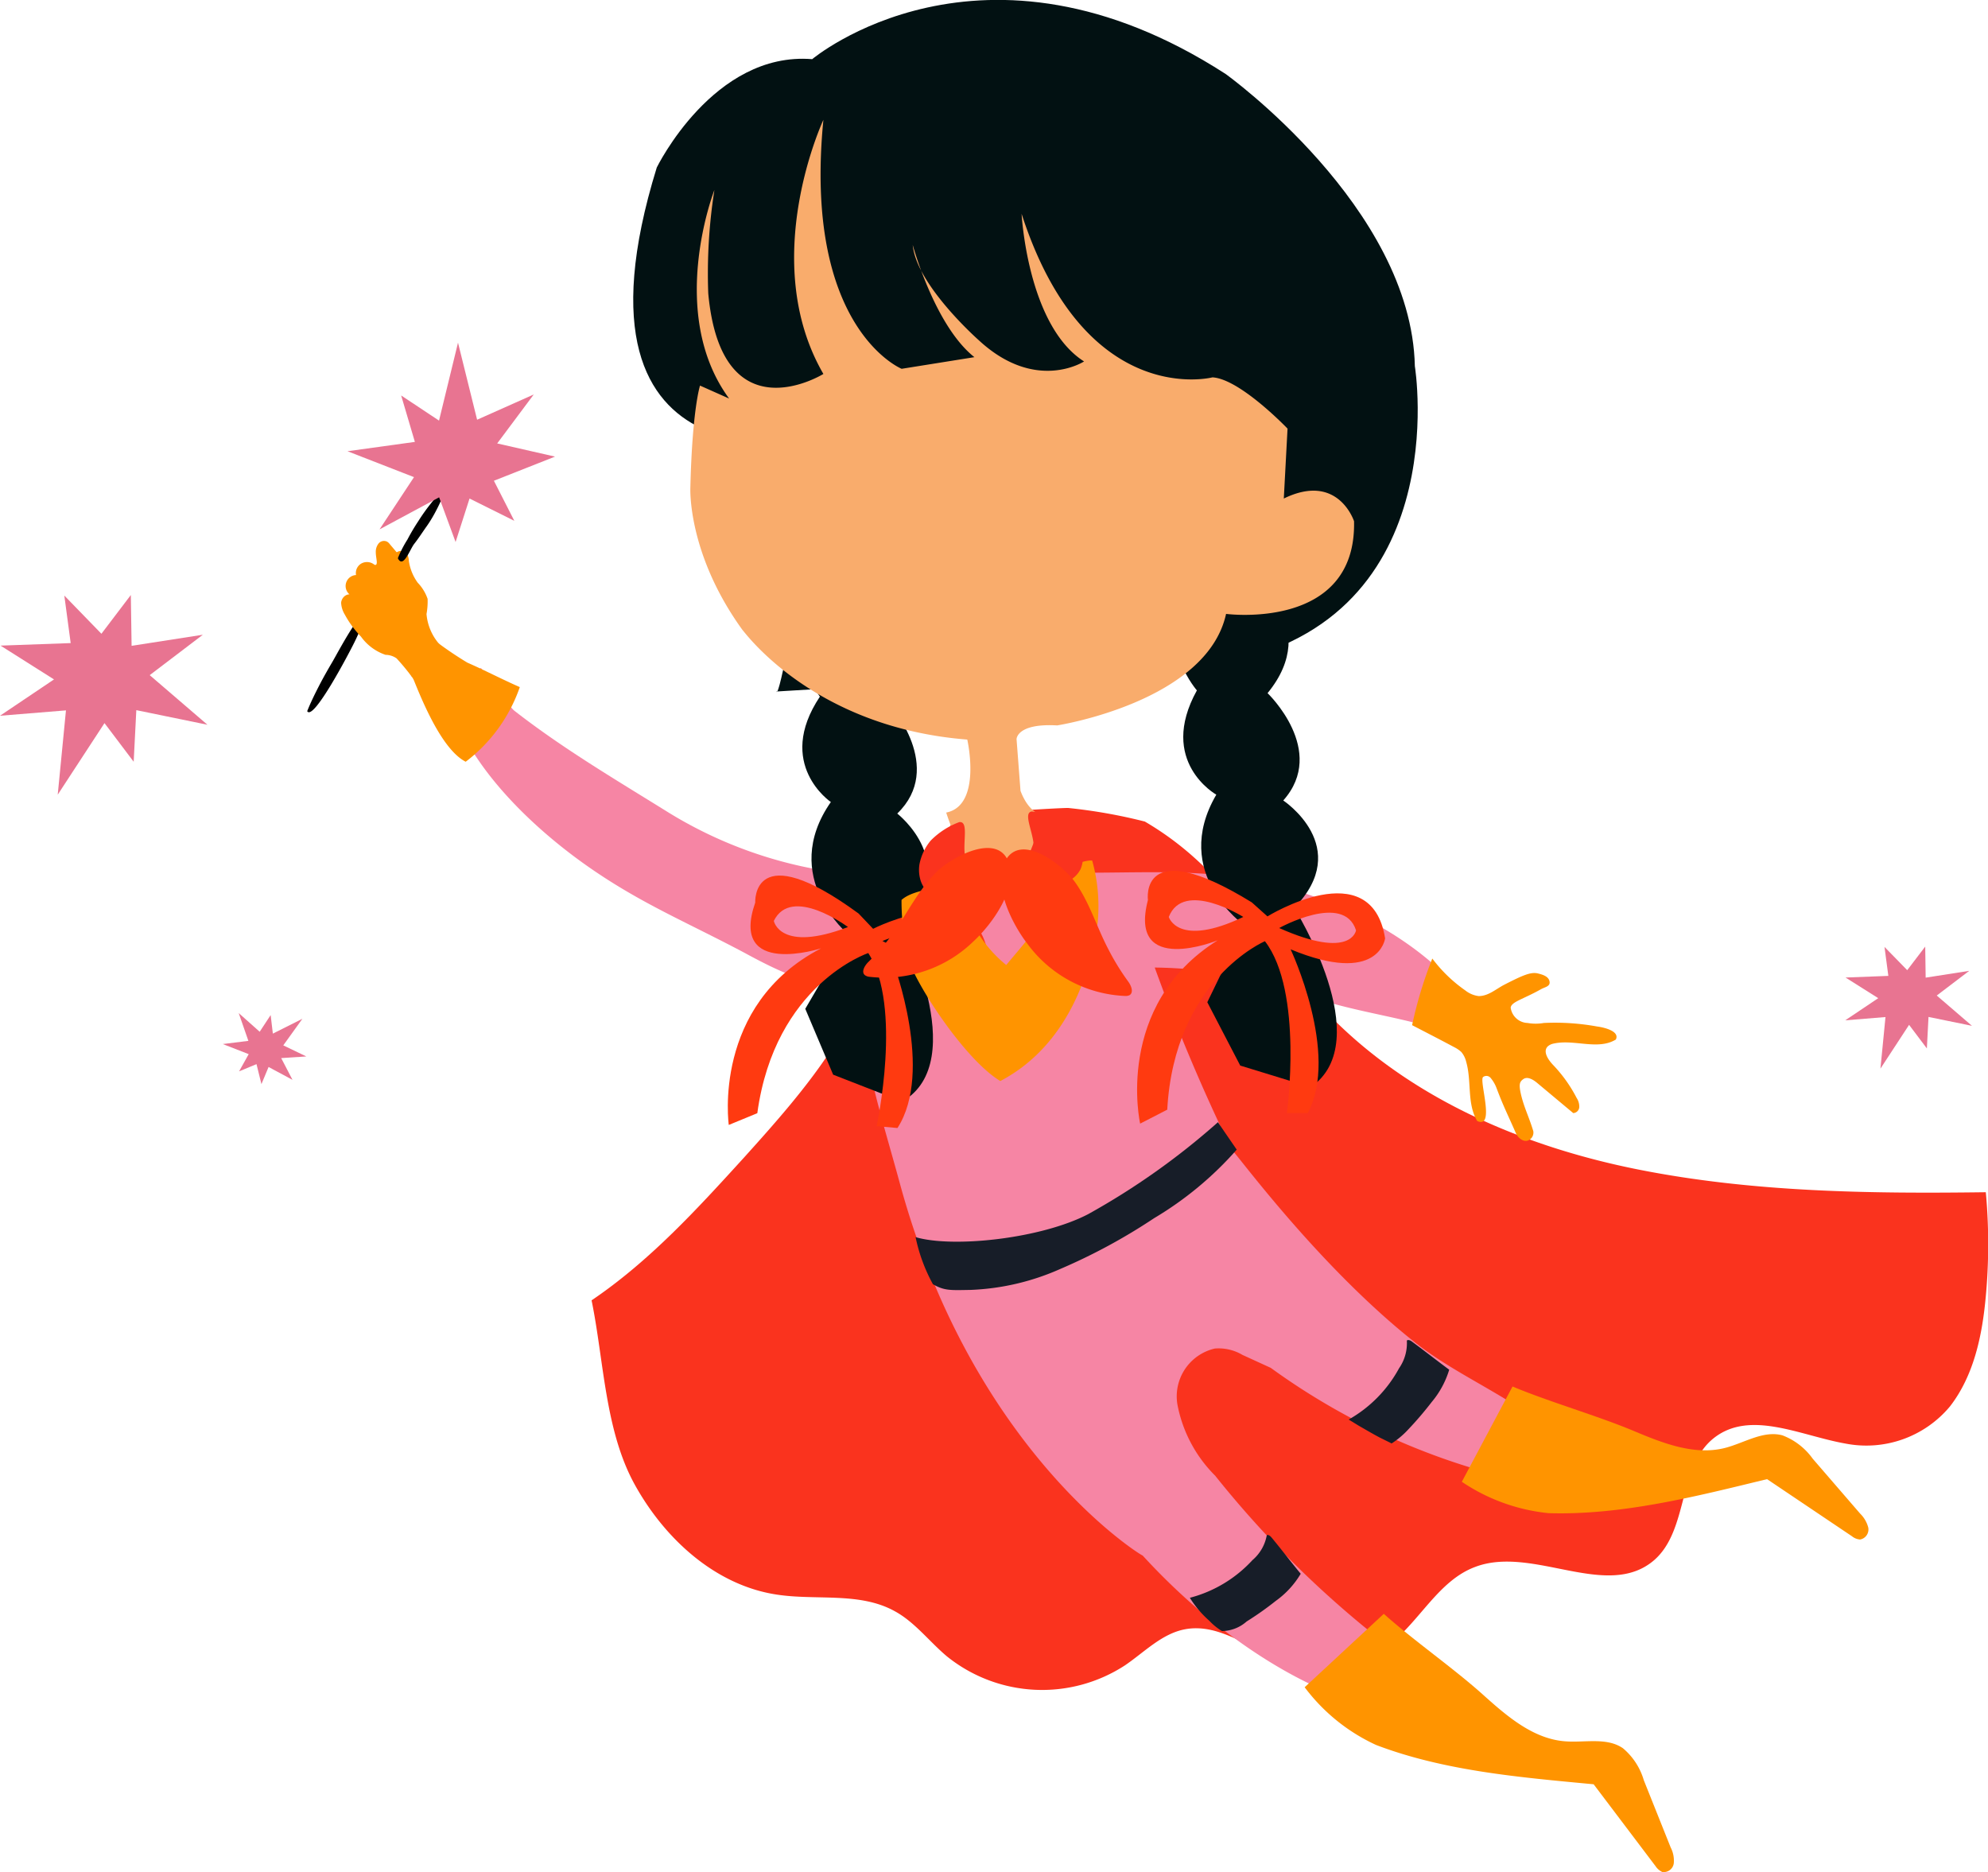 <svg xmlns="http://www.w3.org/2000/svg" viewBox="0 0 181.13 170.57"><defs><style>.cls-1{isolation:isolate;}.cls-2{fill:#fa331e;}.cls-3{fill:#f685a4;}.cls-4,.cls-5{fill:#021112;}.cls-11,.cls-5,.cls-6{fill-rule:evenodd;}.cls-10,.cls-6{fill:#ff3a10;}.cls-7{fill:#f9ac6c;}.cls-8{fill:#171d28;}.cls-11,.cls-9{fill:#ff9400;}.cls-12,.cls-13{fill:#e87491;}.cls-13{mix-blend-mode:multiply;}</style></defs><title>ch1</title><g class="cls-1"><g id="Layer_2" data-name="Layer 2"><g id="Layer_1-2" data-name="Layer 1"><path class="cls-2" d="M80.14,84.25c-.86,8.29-6.75,15-12.36,21.22-4.27,4.69-8.6,9.43-13.88,13,1.13,5.51,1.21,11.87,3.94,16.8s7.32,9.14,12.88,10c3.62.57,7.59-.26,10.8,1.52,1.84,1,3.15,2.77,4.76,4.12a13.83,13.83,0,0,0,16.21.82c1.77-1.2,3.36-2.89,5.47-3.29,3.27-.62,6.16,2,9.32,3a10.21,10.21,0,0,0,9.29-1.59c2.81-2.17,4.5-5.85,7.83-7.09,5.24-2,12,3.06,16.29-.6,3.19-2.75,2.16-8.53,5.46-11.14s7.9-.22,12,.5a9.92,9.92,0,0,0,9.51-3.38c2.19-2.82,2.95-6.49,3.27-10.05a51.65,51.65,0,0,0,0-9.47c-10.58.14-21.24,0-31.62-2.06s-20.58-6.38-28-13.88c-6.5-6.53-9.06-13.18-17-17.83a48.24,48.24,0,0,0-7-1.24c-.87,0-9.69.47-10.31,1.08-2.64,2.61,6.23,3.9,3.59,6.51C88.17,83.52,83,85.94,80.14,84.25Z"/><path class="cls-3" d="M43.58,62c5.21,4.71,11,8.1,17,11.82a39.15,39.15,0,0,0,19.73,6c1.43.05,1.8,1.73,3.1,1.13a20.92,20.92,0,0,0,8.9.64c1.55-.23,4.5-.68,5.18-2.09,6.54.09,12.55-.51,18.87,1.15s12.43,4.76,16.74,9.68c-.18,1.53-1,3.8-2.42,3.35-3.72-1.15-7.81-1.6-11.59-3a41.91,41.91,0,0,0-13.88-2.53,171.39,171.39,0,0,0,7,16.58c.45.35,7.9,10.62,16.73,17.59,5.36,4.23,12.83,6.27,15.68,12.47-2.57.83-5.37.33-8-.34a61.88,61.88,0,0,1-20.84-9.83l-2.58-1.18a4.26,4.26,0,0,0-2.51-.58,4.47,4.47,0,0,0-3.41,5.12,12.41,12.41,0,0,0,3.44,6.47A92.28,92.28,0,0,0,125,148.79c-1.39,1.38-1.31,5-3.11,5.74-6.36-2.48-12.64-7.2-17.78-12.81-.15,0-15.48-9.47-22.13-33.93-1.61-5.94-3.62-11.87-3.69-18-3.67.52-7.22-1.22-10.49-3-5.31-2.82-9.55-4.53-14.45-8S42.92,70,41.13,64.39C42,63.71,42.69,62.72,43.58,62Z"/><path class="cls-4" d="M74,5.39s15.45-13,37.67,1.35c0,0,16.93,12.13,17.24,26.62,0,0,3.91,23.83-18.54,27.25L70.75,63s.23,2.16,4.31-23.07c0,0-24.64,5.81-15.22-24.67C59.84,15.27,65,4.66,74,5.39Z"/><path class="cls-5" d="M115.19,22.68s.15,6.33-2.62,8.31c0,0,3.8,6.14-.2,11.34,0,0,5.54,3.33,1.63,10,0,0,6.55,4.65,1.49,10.82,0,0,5.48,5.23,1.43,9.78,0,0,6.42,4.23,1,9.79,0,0,7.63,12.14,1.5,16.33L113,97.08l-3-5.77,3.39-7s-6.78-4.72-2.57-11.91c0,0-5.37-3-1.77-9.5,0,0-3.34-3.82-1.77-8.6,0,0-7.26-4.86-1.43-12.34,0,0-4.37-7.2-.6-10.81,0,0-4.9-6.72,1.52-12.35l-.05-4.11"/><path class="cls-6" d="M103.88,102.37l2.47-1.27c.65-11.85,8.9-15.35,8.9-15.35,3.53,4.59,2,15.66,2,15.66l1.9,0c2.92-5.42-1.56-14.92-1.56-14.92,8.06,3.34,8.61-1,8.61-1-1.26-7.86-10.72-2-10.72-2l-1.43-1.28c-10.3-6.34-9.46-.21-9.46-.21-1.83,7,6.35,3.67,6.35,3.67C101.46,91.61,103.88,102.37,103.88,102.37Zm19.67-17.61s-.4,2.73-7-.21C116.55,84.55,122.44,81.27,123.55,84.76Zm-17.06-1.22c1.34-3.42,6.79,0,6.79,0C107.31,86.38,106.49,83.54,106.49,83.54Z"/><path class="cls-5" d="M84.05,24S83.7,30.28,80.78,32c0,0,3.29,6.42-1.11,11.29,0,0,5.25,3.76.82,10.06,0,0,6.15,5.17.62,10.91,0,0,5,5.65.64,9.86,0,0,6.06,4.73.25,9.84,0,0,6.63,12.72.2,16.4l-6.29-2.45-2.54-6,3.95-6.75s-6.38-5.26-1.62-12.09c0,0-5.11-3.44-1-9.6,0,0-3-4.08-1.09-8.72,0,0-6.84-5.43-.43-12.41,0,0-3.78-7.53.27-10.83,0,0-4.35-7.09,2.51-12.19l.28-4.1"/><path class="cls-6" d="M66.4,102.49,69,101.42c1.61-11.77,10.11-14.59,10.11-14.59,3.14,4.86.76,15.77.76,15.77l1.9.17c3.34-5.16-.36-15-.36-15,7.76,4,8.66-.26,8.66-.26-.62-7.94-10.52-2.89-10.52-2.89l-1.32-1.39c-9.76-7.15-9.42-1-9.42-1-2.39,6.88,6,4.17,6,4.17C64.84,91.56,66.4,102.49,66.4,102.49Zm21-16s-.62,2.7-7-.76C80.45,85.74,86.59,82.94,87.41,86.5Zm-16.9-2.58c1.6-3.3,6.76.55,6.76.55C71.09,86.82,70.51,83.92,70.51,83.92Z"/><path class="cls-7" d="M88.13,67.38s1.37,6-1.92,6.65c0,0,4.68,15,8.77.25,0,0-1.22-.15-2-2.23l-.36-4.71s0-1.46,3.7-1.25c0,0,13.63-2.13,15.39-10.16,0,0,11.88,1.57,11.66-8.44,0,0-1.45-4.49-6.4-2.07l.34-6.37s-4.33-4.53-6.84-4.67c0,0-11.6,3-17.39-14.9,0,0,.53,10.17,5.69,13.45,0,0-4.41,2.88-9.61-1.95,0,0-5.66-5-6-8.66,0,0,2,7.36,5.62,10.22L82.15,33.6s-9-3.66-7.13-22.68c0,0-6,12.79,0,23.15,0,0-9.28,5.75-10.49-7.34a49,49,0,0,1,.56-9.42s-4.38,11.2,1.34,19l-2.65-1.18s-.71,2.17-.88,9.28c0,0-.31,6,4.76,13C67.7,57.37,73.92,66.27,88.13,67.38Z"/><path class="cls-8" d="M85,117c1.05.61,1.63.55,3.42.52a22.15,22.15,0,0,0,8.14-1.89,53.16,53.16,0,0,0,8.6-4.65,31.31,31.31,0,0,0,7.52-6.24c-.57-.83-1.15-1.67-1.71-2.5a65.84,65.84,0,0,1-11.83,8.38c-4.28,2.23-12.3,3.1-15.72,2.09A15.33,15.33,0,0,0,85,117Z"/><path class="cls-8" d="M111.33,148.6a3.44,3.44,0,0,0,2.25-.87,28.44,28.44,0,0,0,2.66-1.88,8.12,8.12,0,0,0,2.27-2.47c-.88-1.06-1.75-2.21-2.63-3.27-.12-.15-.29-.31-.46-.25a3.88,3.88,0,0,1-1.31,2.28,11.77,11.77,0,0,1-5.7,3.43,9.27,9.27,0,0,0,1.77,2.09A5.6,5.6,0,0,0,111.33,148.6Z"/><path class="cls-8" d="M126.79,131.51a2.53,2.53,0,0,0-.23-.12l-.87-.43-.37-.2c-.51-.28-1-.57-1.51-.86l-.93-.57a11.85,11.85,0,0,0,4.59-4.67,4,4,0,0,0,.71-2.53c.15-.1.35,0,.51.13,1.11.82,2.24,1.71,3.35,2.53a8.31,8.31,0,0,1-1.6,2.95,31.48,31.48,0,0,1-2.12,2.48A7.76,7.76,0,0,1,126.79,131.51Z"/><path class="cls-9" d="M130.5,87.33a13.15,13.15,0,0,0,3,2.9,2.46,2.46,0,0,0,1.22.52c.86,0,1.5-.58,2.27-1,1.71-.88,2.46-1.21,3.1-1.07.46.11,1,.27,1.09.73s-.4.51-.75.7c-1.67.94-2.71,1.15-2.79,1.69a1.61,1.61,0,0,0,1.54,1.4,4.32,4.32,0,0,0,1.48,0,21.36,21.36,0,0,1,4.85.32c.76.1,2.08.46,1.71,1.19-1.64,1-3.8-.06-5.68.37a1.11,1.11,0,0,0-.54.27c-.44.47.06,1.21.51,1.68a12.89,12.89,0,0,1,2.14,3,1.43,1.43,0,0,1,.24.82.58.58,0,0,1-.55.56l-3.29-2.75c-.36-.3-.87-.61-1.25-.35s-.42.53-.21,1.45c.29,1.19.7,1.95,1.11,3.29a.77.77,0,0,1-.49.86c-.44.15-.91-.25-1.1-.68-.82-1.87-1.13-2.43-1.77-4.13a3.22,3.22,0,0,0-.54-.91.5.5,0,0,0-.68-.06c-.36.37,1.13,4.77-.53,4-.95-1.58-.49-3.6-1-5.38a2.16,2.16,0,0,0-.45-.91,2.86,2.86,0,0,0-.65-.44c-1.27-.68-2.54-1.33-3.83-2A37.45,37.45,0,0,1,130.5,87.33Z"/><path class="cls-3" d="M43.82,60.86l-3.38,2c-.11.06-.35,0-.47,0a10.65,10.65,0,0,0,2.35,4.68A41.69,41.69,0,0,0,53,77.19a3.62,3.62,0,0,0,1.28.58,1.3,1.3,0,0,0,1.26-.46c.43-.64-.05-1.48-.51-2.1C51.5,70.43,47.37,65.63,43.82,60.86Z"/><path class="cls-9" d="M87.54,80.16c-1.59.84-4.2.76-5.4,1.83a22.56,22.56,0,0,0,.64,5.41c.6,2.14,5.06,9.09,8.36,11.09,6.41-3.37,8.26-10.39,8.82-14a15.46,15.46,0,0,0-.45-6.09c-.85-.07-2.62.82-3.47.75.09,3.89-2,5.92-4.36,8.77a11.76,11.76,0,0,1-3.17-4C88.18,83.25,88,80.7,87.54,80.16Z"/><path class="cls-2" d="M83.77,78.76a3.3,3.3,0,0,0,.06,1.29,2.57,2.57,0,0,0,.39.86,2.5,2.5,0,0,0,1.8.9,2.41,2.41,0,0,0,1-.11,2.09,2.09,0,0,0,1.21-1.24c.21-.56.45-1.31,0-1.76-.87-1,.26-3.93-.83-3.8a7.17,7.17,0,0,0-2.61,1.69A4.8,4.8,0,0,0,83.77,78.76Z"/><path class="cls-2" d="M98.46,77a3.63,3.63,0,0,1,.2,1.27,2.63,2.63,0,0,1-.21.92,2.44,2.44,0,0,1-1.58,1.25,2.4,2.4,0,0,1-1,.09,2,2,0,0,1-1.43-1c-.32-.5-.71-1.19-.41-1.71.65-1.12-1.06-3.8,0-3.89A7.29,7.29,0,0,1,97,75,4.83,4.83,0,0,1,98.46,77Z"/><path class="cls-10" d="M85.33,79.44c-1.65,1.64-2.68,3.78-4,5.65a21.5,21.5,0,0,1-2.21,2.55c-.34.33-.68.92-.31,1.21a.83.83,0,0,0,.38.14,11.66,11.66,0,0,0,9.53-3.25c1.63-1.51,4.06-4.79,3.17-7.21C90.83,75.78,86.63,78.15,85.33,79.44Z"/><path class="cls-10" d="M97.92,80.33c1.36,1.88,2,4.15,3.1,6.22a21.7,21.7,0,0,0,1.77,2.87c.28.38.53,1,.12,1.25a.87.87,0,0,1-.39.07A11.65,11.65,0,0,1,93.62,86c-1.36-1.75-3.24-5.37-2-7.62C93.08,75.83,96.85,78.84,97.92,80.33Z"/><path class="cls-9" d="M118.87,153.72l7.21-6.69c2.71,2.43,6.42,5,9.13,7.45,2.13,1.91,4.48,3.92,7.33,4.16,1.81.16,3.82-.39,5.32.63a6,6,0,0,1,1.91,2.92l2.45,6.13a2.61,2.61,0,0,1,.28,1.44.92.92,0,0,1-1.05.79,1.48,1.48,0,0,1-.61-.53l-5.64-7.46c-6.66-.63-13.57-1.2-19.82-3.58A17,17,0,0,1,118.87,153.72Z"/><path class="cls-9" d="M133.19,135l4.62-8.68c3.36,1.41,7.71,2.65,11.07,4.06,2.64,1.11,5.51,2.24,8.28,1.54,1.76-.45,3.49-1.62,5.24-1.15a6,6,0,0,1,2.76,2.13l4.32,5a2.74,2.74,0,0,1,.74,1.27.93.93,0,0,1-.74,1.09,1.33,1.33,0,0,1-.75-.3L161,134.76c-6.5,1.58-13.22,3.3-19.9,3.1A17.17,17.17,0,0,1,133.19,135Z"/><path class="cls-9" d="M37,60.15c1,2.6,3,8,5.43,9.25a14.48,14.48,0,0,0,4.93-6.8c-1.58-.69-3.2-1.54-4.78-2.23a33,33,0,0,1-2.75-1.85A11.81,11.81,0,0,1,37,60.15Z"/><path d="M33.27,56.2a21.14,21.14,0,0,1-1,2.36c-.37.76-3.73,7.21-4.28,6.23.32-.8.69-1.55,1.07-2.29s.8-1.48,1.22-2.19S33.06,55.11,33.27,56.2Z"/><path class="cls-11" d="M36.28,50.48l-.77-.91a.84.84,0,0,0-.24-.22.64.64,0,0,0-.78.17,1.22,1.22,0,0,0-.25.81c0,.29.07.57.09.86,0,.12,0,.29-.16.28a.39.39,0,0,1-.11-.06,1.06,1.06,0,0,0-1.12-.08,1,1,0,0,0-.5,1.06,1,1,0,0,0-.89.66,1,1,0,0,0,.29,1.1c-.4,0-.73.37-.76.77A2.29,2.29,0,0,0,31.42,56a9.11,9.11,0,0,0,1.47,2,4.54,4.54,0,0,0,2.24,1.66,1.78,1.78,0,0,1,1,.32,19.82,19.82,0,0,1,1.9,2.4"/><path class="cls-11" d="M34.72,56.54a2.23,2.23,0,0,1,.59-1.76,2.44,2.44,0,0,0,.54-.66,1.76,1.76,0,0,0,0-.94,9.29,9.29,0,0,1-.15-1.49,1.92,1.92,0,0,1,.24-1.16.74.74,0,0,1,1.05-.2,1.31,1.31,0,0,1,.26.76,4.44,4.44,0,0,0,.81,2,4,4,0,0,1,.9,1.47,6.42,6.42,0,0,1-.1,1.38,4.77,4.77,0,0,0,1.29,2.88,7.33,7.33,0,0,0-1.26,1.29l-1.35,1.57"/><path d="M40.6,44.44a10.71,10.71,0,0,1-.74,1.84c-.29.58-.61,1.14-1,1.69s-.72,1.07-1.12,1.58-1,2.3-1.49,1.31a10.09,10.09,0,0,1,.87-1.7,18.81,18.81,0,0,1,1-1.69,17.61,17.61,0,0,1,1.13-1.59A10.64,10.64,0,0,1,40.6,44.44Z"/><polygon class="cls-12" points="41.73 31.22 40 38.32 36.55 36.03 37.8 40.26 31.66 41.11 37.72 43.47 34.58 48.23 40.01 45.31 41.51 49.38 42.78 45.42 46.86 47.45 45 43.8 50.57 41.6 45.3 40.4 48.63 35.94 43.47 38.24 41.73 31.22"/><polygon class="cls-13" points="41.55 36.63 40.7 40.1 39.01 38.98 39.63 41.05 36.62 41.47 39.59 42.62 38.05 44.95 40.71 43.53 41.45 45.52 42.07 43.58 44.06 44.57 43.15 42.79 45.88 41.71 43.3 41.13 44.93 38.94 42.4 40.07 41.55 36.63"/><polygon class="cls-12" points="27.55 92.82 24.86 94.17 24.66 92.48 23.66 94 21.75 92.3 22.63 94.83 20.3 95.12 22.66 96.04 21.78 97.61 23.37 96.95 23.82 98.77 24.47 97.21 26.65 98.38 25.62 96.4 27.91 96.25 25.81 95.24 27.55 92.82"/><polygon class="cls-12" points="5.26 72.4 9.52 65.88 12.18 69.4 12.42 64.7 18.9 66.03 13.64 61.51 18.48 57.83 11.99 58.84 11.92 54.21 9.24 57.74 5.86 54.26 6.44 58.59 0.05 58.82 4.92 61.9 0 65.21 6.01 64.72 5.26 72.4"/><polygon class="cls-12" points="171.33 97.36 173.94 93.37 175.56 95.52 175.71 92.65 179.67 93.46 176.46 90.7 179.42 88.45 175.45 89.07 175.41 86.24 173.77 88.39 171.7 86.27 172.05 88.91 168.15 89.06 171.13 90.94 168.12 92.96 171.79 92.66 171.33 97.36"/></g></g></g></svg>
